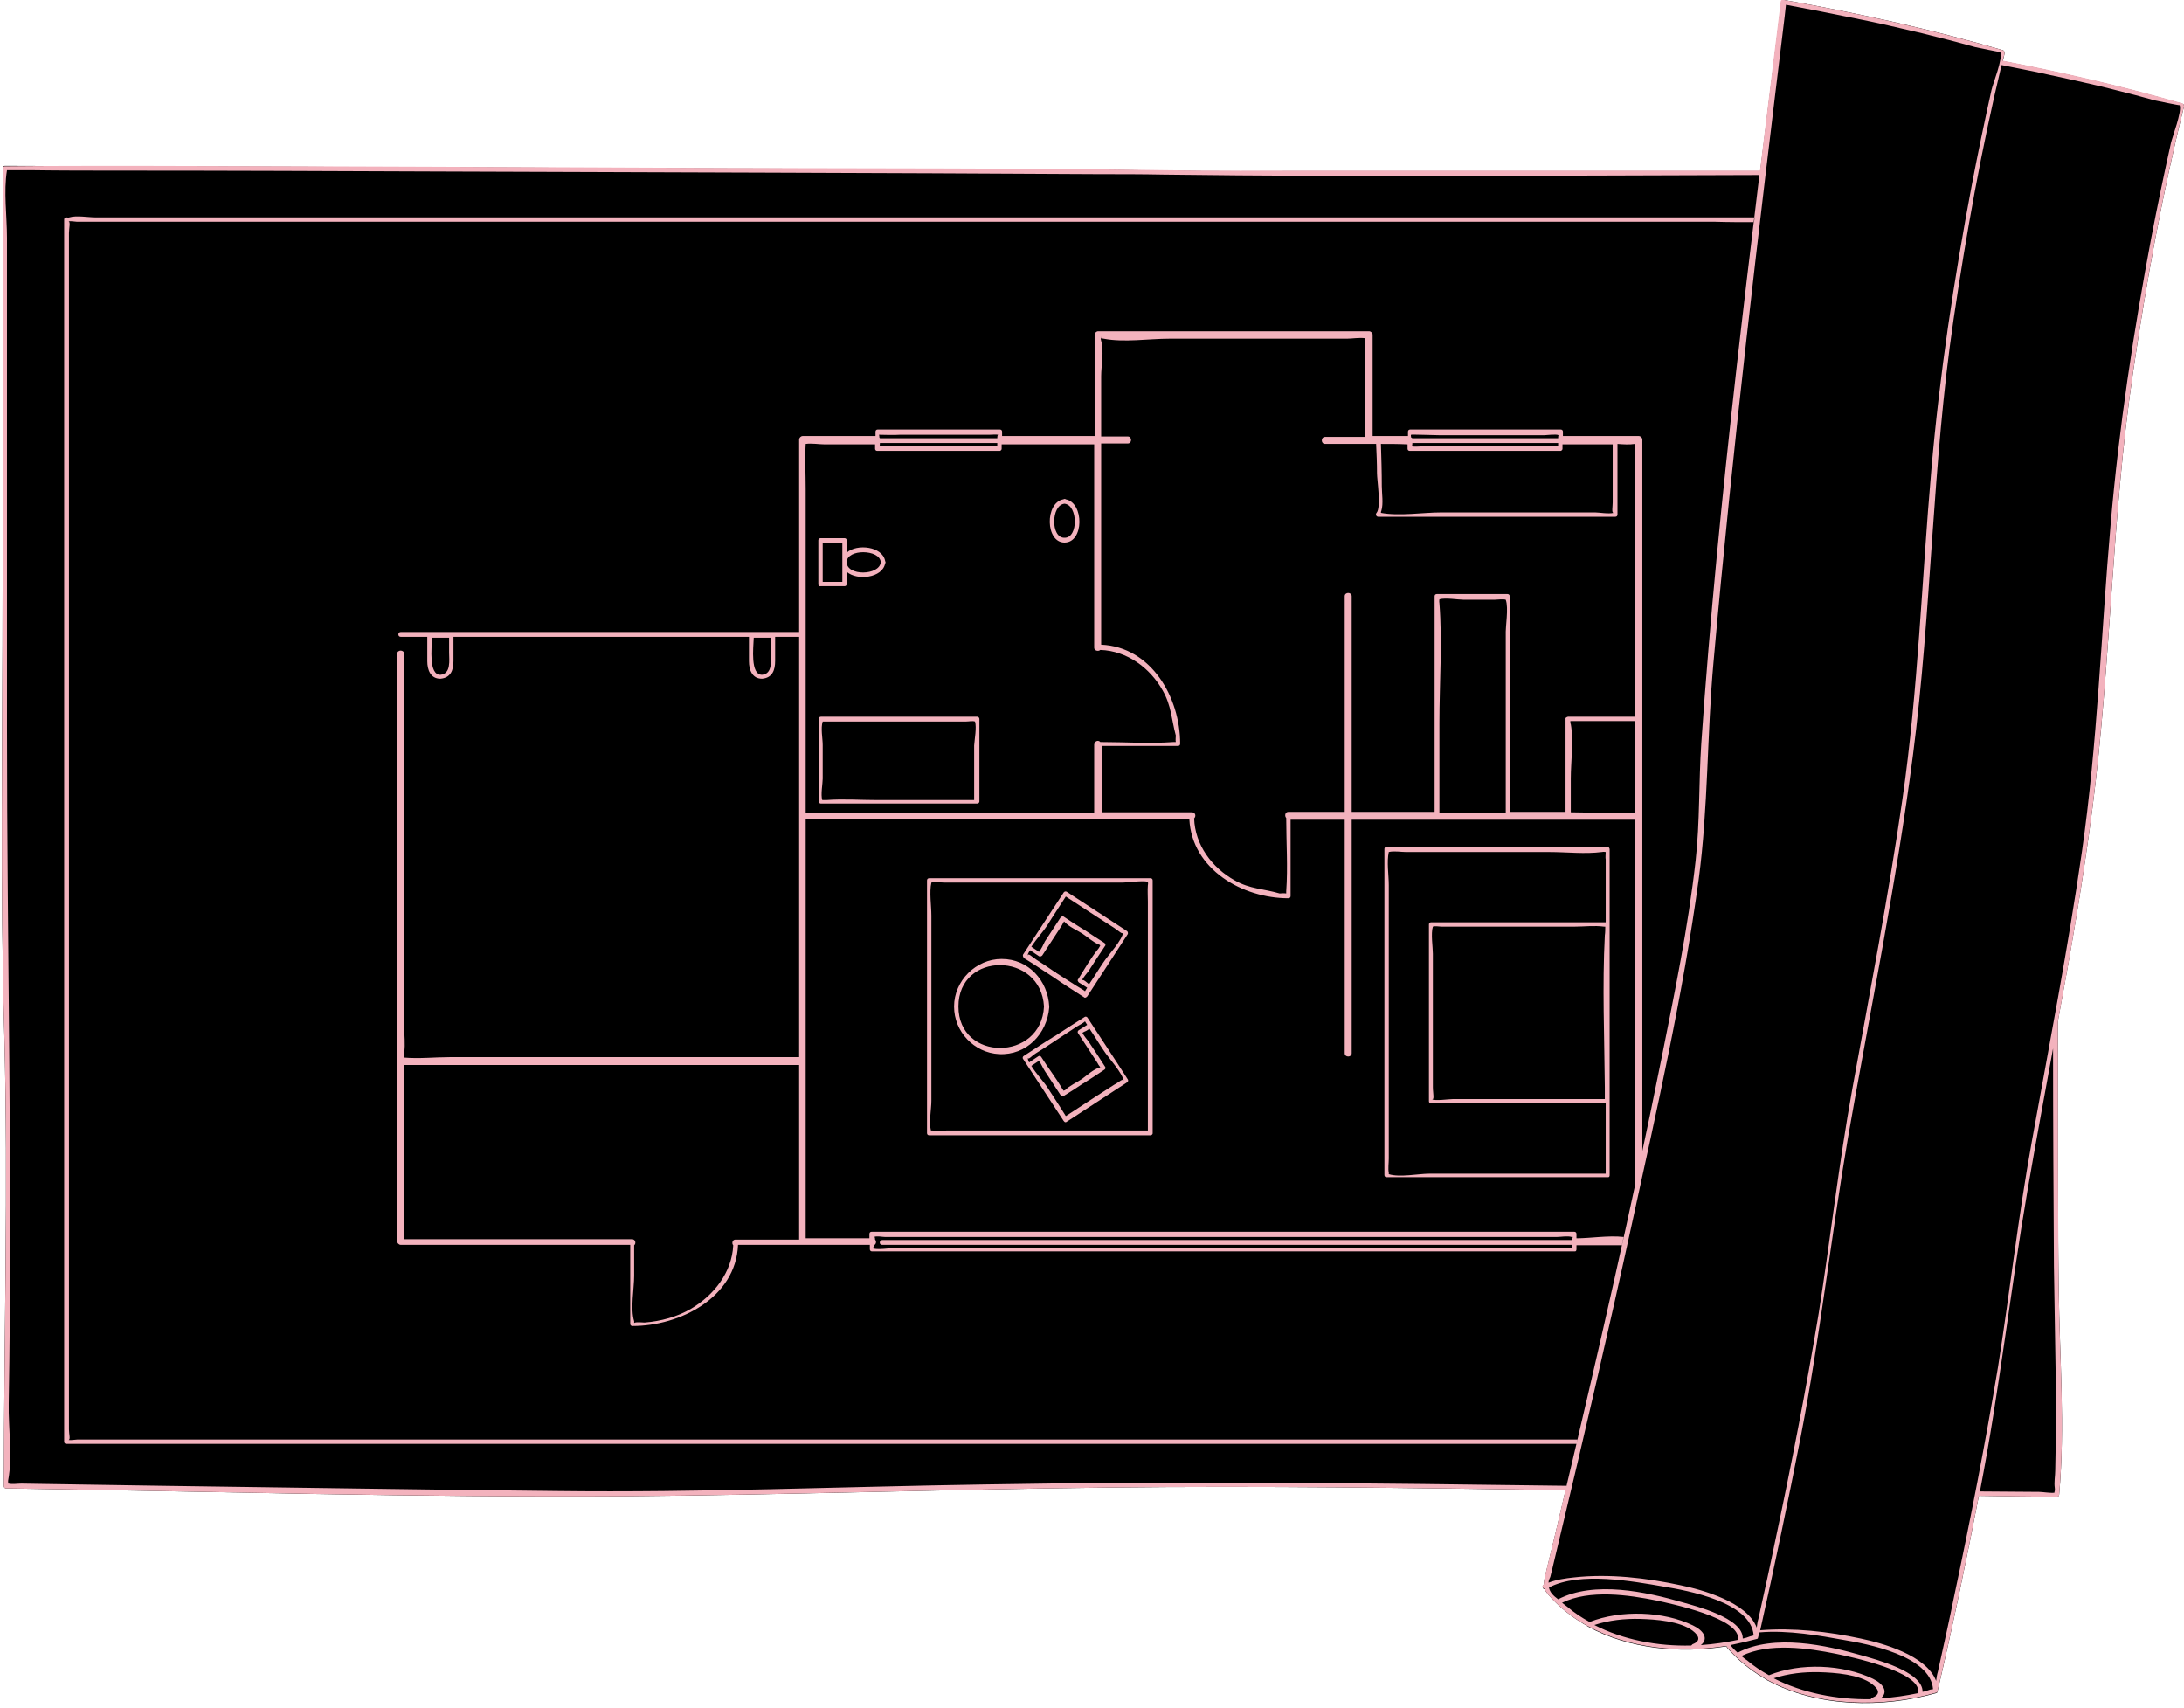 <?xml version="1.0" encoding="UTF-8" standalone="no"?><svg xmlns="http://www.w3.org/2000/svg" xmlns:xlink="http://www.w3.org/1999/xlink" fill="#000000" height="391.4" preserveAspectRatio="xMidYMid meet" version="1" viewBox="-0.4 -0.0 500.4 391.4" width="500.4" zoomAndPan="magnify"><g id="change1_1"><path d="M500,24.4c-5,20.1-8.7,40.6-11.7,61.1c-4.9,33.1-5,66.6-9.3,99.8c-2.1,16.3-4.9,32.5-7.9,48.7 c0,20.5-0.1,41,0.2,61.5c0.2,15.5,1.5,31.4,0.1,46.9c0,0.3-0.2,0.5-0.5,0.5c-6,0-11.9-0.1-17.9-0.2c-2.9,15-6,30-9.5,44.9 c0,0,0,0,0,0c0,0.2-0.2,0.3-0.3,0.3c0,0,0,0,0,0c-12.2,3.5-27.2,3.3-38.6-2.9c-0.1,0-0.2-0.1-0.3-0.2c-2.6-1.5-5.1-3.3-7.2-5.4 c-0.9-0.9-1.6-1.6-2-2.2c-10.6,1.7-22.3,0.6-31.6-4.5c-0.1,0-0.2-0.1-0.3-0.2c-2.6-1.5-5.1-3.3-7.2-5.4c-1.4-1.4-2.1-2.2-2.5-3 c-0.4,0-0.7-0.7-0.2-1c0-0.9,0.3-1.9,0.7-3.6c1.3-5.2,2.5-10.4,3.7-15.5c0.2-0.9,0.4-1.7,0.6-2.6c-34.8-0.5-69.6-1-104.4-0.6 c-37.1,0.4-74.3,1.7-111.4,2C95.3,343.1,48.2,341.7,1,341c-0.3,0-0.5-0.2-0.5-0.5c0-34.4,1-68.7,0.1-103.1 c-1-34.1-0.4-68.2-0.4-102.2c0-32.2,0-64.5,0-96.7c0-0.3,0.2-0.5,0.5-0.5c10.1,0,20.1,0.1,30.2,0.1c45.3,0.1,90.7,0.3,136,0.5 c33.1,0.1,66.2,0,99.3,0.5c11.7,0.2,23.5,0.1,35.2,0.1c33.8,0,67.7,0,101.5,0c1.6-12.9,3.2-25.7,4.8-38.6c0,0,0,0,0-0.1v0 c0-0.1,0-0.1,0.1-0.2c0,0,0.1-0.1,0.1-0.1c0,0,0,0,0,0C408,0,408.2,0,408.4,0c16.9,3,33.7,6.7,50.1,11.5c0.3,0.1,0.4,0.4,0.4,0.7 c-0.1,0.6-0.3,1.2-0.4,1.8c13.9,2.7,27.7,5.9,41.2,9.8C499.9,23.8,500,24.1,500,24.4z" fill="#000000"/></g><g id="change2_1"><path d="M358.3,341.4c-34.8-0.5-69.6-1-104.4-0.6c-37.1,0.4-74.3,1.7-111.4,2C95.3,343.1,48.2,341.7,1,341 c-0.3,0-0.5-0.2-0.5-0.5c0-34.4,1-68.7,0.1-103c-1-34.1-0.4-68.2-0.4-102.2c0-32.2,0-64.5,0-96.7c0-0.3,0.2-0.5,0.5-0.5 C10.8,38,20.8,38,30.9,38c45.3,0.1,90.7,0.3,136,0.5c33.1,0.1,66.2,0,99.3,0.5c11.7,0.2,23.5,0.1,35.2,0.1c33.8,0,67.7,0,101.5,0 c0,0.3-0.1,0.7-0.1,1c-45.5,0.1-91.1,0.5-136.6-0.1c-4.9-0.1-9.9-0.1-14.8-0.1c-50.4-0.3-100.8-0.4-151.2-0.6 c-24.2-0.1-48.4-0.2-72.6-0.2c-7,0-14.1,0-21.1-0.1c-1.7,0-3.3,0-5,0c-0.1,0-0.2,0-0.3,0c0,0,0,0,0,0c-0.8,4.9,0,10.5,0,15.5 c0,10.4,0,20.9,0,31.3c0,26.9,0,53.8,0,80.7c0,51.7,1.3,103.4,0.4,155.1c-0.1,5.6,0.9,12-0.1,17.4c-0.1,0.4,0,0.7,0,0.9 c0,0,0.1,0,0.1,0c0.9,0.2,2,0,2.9,0c10.7,0.2,21.4,0.3,32.1,0.5c30.2,0.4,60.4,0.9,90.6,1.2c32.6,0.4,65.3-1,97.9-1.5 c44.5-0.8,88.9-0.3,133.4,0.3C358.5,340.8,358.4,341.1,358.3,341.4z M401.5,50.9c0-0.4,0.1-0.7,0.1-1.1c-31.4,0-62.7,0-94.1,0 c-42.7,0-85.3,0-128,0c-36.7,0-73.5,0-110.2,0c-12.2,0-24.3,0-36.5,0c-3.8,0-7.5,0-11.3,0c-1.7,0-4.4-0.5-6,0c-0.2,0.1-0.5,0-0.7,0 c-0.3,0-0.5,0.2-0.5,0.5c0,31.7,0,63.3,0,94.9c0,50.2,0,100.4,0,150.6c0,11.5,0,23,0,34.5c0,0.3,0.2,0.5,0.5,0.5 c14.7,0,29.4,0,44.1,0c35.1,0,70.3,0,105.4,0c42.6,0,85.3,0,128,0c22.8,0,45.6,0,68.5,0c0.1-0.3,0.1-0.7,0.2-1c-3.4,0-6.8,0-10.2,0 c-33.4,0-66.8,0-100.2,0c-34.5,0-69.1,0-103.6,0c-28.2,0-56.5,0-84.7,0c-15,0-30,0-45,0c-0.4,0-1.4,0.2-2,0.1 c0.5-0.1,0.1-1.3,0.1-2.4c0-7.4,0-14.8,0-22.2c0-29.4,0-58.9,0-88.3c0-33.8,0-67.7,0-101.5c0-20.7,0-41.4,0-62.1 c0-1.1,0.4-2.6-0.1-2.7c0.6-0.1,1.5,0.1,1.9,0.1c5.3,0,10.5,0,15.7,0c22.3,0,44.6,0,66.9,0c32.3,0,64.5,0,96.8,0 c34.8,0,69.6,0,104.4,0c30.5,0,61,0,91.4,0C395.5,50.9,398.5,50.9,401.5,50.9z M234,218.7c3.1-4.7,6.2-9.5,9.3-14.2 c0-0.1,0.1-0.1,0.1-0.1c0.1-0.2,0.4-0.2,0.6-0.1c4.6,3,9.2,6,13.8,9c0.2,0.1,0.3,0.5,0.2,0.7c-3.1,4.8-6.2,9.5-9.3,14.3 c-0.2,0.2-0.5,0.4-0.7,0.2c-2.3-1.5-4.7-3-7-4.6c0,0,0,0,0,0c-2.3-1.5-4.5-3-6.8-4.4C234,219.2,233.9,218.9,234,218.7z M235.9,216.9 c0.5,0.3,1,0.7,1.5,1c0.1,0.1,0.2,0.1,0.2,0.2c0.6-0.6,1.1-1.8,1.4-2.4c1.2-1.8,2.4-3.7,3.6-5.5c0.2-0.2,0.5-0.4,0.7-0.2 c1.5,1,3,2,4.5,2.9c0.1,0,0.1,0.1,0.2,0.1c1.5,1,3,2,4.6,3c0.2,0.1,0.4,0.5,0.2,0.7c-1.3,1.9-2.5,3.8-3.8,5.8 c-0.3,0.4-1.2,1.4-1.5,2.1c0.3-0.3,1,0.4,1.6,0.9c0,0,0-0.1,0.1-0.1c1.1-1.6,2.1-3.3,3.2-4.9c1.1-1.7,4.4-5.1,4.6-7.1 c-0.1,1-1-0.1-2.1-0.8c-1.4-0.9-2.8-1.8-4.2-2.7c-2.3-1.5-4.6-3-6.9-4.5c-1.4,2.2-2.9,4.4-4.3,6.7 C238.8,213.2,237,215.2,235.9,216.9z M235,219.1c0.1-1,1,0.1,2.1,0.8c1.4,0.9,2.8,1.8,4.2,2.8c0.1,0,0.1,0.1,0.2,0.1 c0,0,0.1,0,0.1,0.1c1.6,1,3.1,2,4.7,3c0.3,0.2,1.4,0.8,1.9,1.2c0.1-0.2,0.3-0.5,0.5-0.8c-0.6-0.4-1.2-0.8-1.9-1.2 c-0.2-0.2-0.4-0.5-0.2-0.7c1.5-2.4,2.9-4.9,4.7-7.1c0.1-0.1,0.3-0.5,0.4-0.7c-0.1-0.1-0.2-0.2-0.3-0.2c-1.3-0.5-2.6-1.7-3.8-2.5 c-1.1-0.7-3.1-1.6-4-2.6c-0.1-0.1-0.2-0.2-0.2-0.2c-0.2,0.3-0.4,0.7-0.5,0.9c-1.5,2.3-3,4.6-4.5,6.9c-0.2,0.2-0.5,0.3-0.7,0.2 c-0.7-0.5-1.4-0.9-2.1-1.4C235.2,218.3,235,218.8,235,219.1z M258,247.3c0.2,0.3,0,0.6-0.2,0.7c-4.6,3-9.2,6-13.8,9 c-0.2,0.2-0.5,0.1-0.6-0.1c0,0-0.1-0.1-0.1-0.1c-3.1-4.7-6.2-9.5-9.3-14.2c-0.2-0.3,0-0.6,0.2-0.7c2.2-1.4,4.4-2.9,6.7-4.3 c0-0.1,0.1-0.1,0.2-0.1c2.3-1.5,4.6-3,7-4.5c0.3-0.2,0.6,0,0.7,0.2C251.8,237.8,255,242.6,258,247.3z M235.4,243.4 c0.7-0.5,1.4-0.9,2.1-1.4c0.3-0.2,0.6,0,0.7,0.2c1.5,2.4,3.3,4.7,4.7,7.1c0.1,0.2,0.3,0.4,0.4,0.6c0.1-0.1,0.3-0.1,0.4-0.2 c1-1,2.6-1.7,3.8-2.5c1.1-0.8,2.6-2.2,4-2.6c0.1,0,0.2-0.1,0.2-0.1c-0.2-0.3-0.5-0.6-0.6-0.9c-1.5-2.3-3-4.6-4.5-6.9 c-0.2-0.3,0-0.6,0.2-0.7c0.6-0.4,1.3-0.8,1.9-1.2c-0.2-0.3-0.4-0.6-0.5-0.8c-0.4,0.4-1.6,1-1.9,1.2c-1.7,1.1-3.3,2.2-5,3.3 c-1.5,1-3,2-4.5,2.9c-0.9,0.6-1.5,1.4-1.7,1C235.1,242.7,235.2,243.1,235.4,243.4z M257.1,247.8c-0.2-1.9-3.6-5.5-4.6-7.1 c-1.1-1.6-2.1-3.3-3.2-4.9c0,0-0.1-0.1-0.1-0.1c-0.3,0.2-0.7,0.5-1,0.6c-0.3,0.1-0.5,0.3-0.6,0.3c0.3,0.7,1.1,1.6,1.4,2 c1.3,1.9,2.5,3.8,3.8,5.8c0.2,0.3,0,0.6-0.2,0.7c-1.5,1-3,2-4.6,3c0,0-0.1,0.1-0.2,0.1c-1.5,1-3,2-4.5,2.9c-0.3,0.2-0.6,0-0.7-0.2 c-1.2-1.8-2.4-3.7-3.6-5.5c-0.4-0.6-0.9-1.8-1.4-2.4c0,0-0.1,0.1-0.2,0.2c-0.5,0.3-1,0.7-1.5,1c1.1,1.8,2.9,3.7,3.6,4.8 c1.4,2.2,2.9,4.4,4.3,6.7c2.3-1.5,4.6-3,6.9-4.5c1.4-0.9,2.8-1.8,4.2-2.7C256.1,247.9,257,246.8,257.1,247.8z M251.8,244.5 C252,244.4,251.9,244.3,251.8,244.5L251.8,244.5z M374.2,268.7c0-27,0-53.9,0-80.9c-21.6,0-43.2,0-64.9,0c0,17.8,0,35.7,0,53.5 c0,1-1.6,1-1.6,0c0-4.4,0-8.7,0-13.1c0-13.5,0-26.9,0-40.4c-4.1,0-8.3,0-12.4,0c0,5.8,0,11.7,0,17.5c0,0.3-0.2,0.5-0.5,0.5 c-10.5,0-22.1-6.6-22.7-18.1c-29.3,0-58.6,0-87.9,0c0,8.4,0,16.9,0,25.3c0,23.6,0,47.1,0,70.7c4.9,0,9.7,0,14.6,0c0-0.3,0-0.6,0-1 c0-0.3,0.2-0.5,0.5-0.5c6.5,0,13.1,0,19.7,0c47.1,0,94.2,0,141.3,0c0.3,0,0.5,0.2,0.5,0.5c0,0.3,0,0.6,0,1c3.2,0,7.4-0.7,10.8-0.3 c-0.1,0.6-0.3,1.3-0.4,1.9c-3.5,0-6.9,0-10.4,0c0,0.3,0,0.6,0,1c0,0.1-0.1,0.2-0.1,0.3c0,0,0,0,0,0c0,0,0,0,0,0 c-0.1,0.1-0.2,0.1-0.3,0.1c-6.6,0-13.1,0-19.7,0c-47.1,0-94.2,0-141.3,0c-0.3,0-0.5-0.2-0.5-0.5c0-0.3,0-0.6,0-1 c-10,0-20.1,0-30.2,0c-0.5,12.1-13.3,18.6-24.2,18.6c-0.3,0-0.5-0.2-0.5-0.5c0-6,0-12.1,0-18.1c-17.5,0-35,0-52.6,0 c-0.4,0-0.8-0.4-0.8-0.8c0-13.8,0-27.6,0-41.4c0,0,0,0,0,0c0-3.9,0-7.8,0-11.7c0-27.2,0-54.4,0-81.5c0-1,1.6-1,1.6,0 c0,12.6,0,25.2,0,37.7c0,15.8,0,31.7,0,47.5c0,2,0.3,4.2,0,6.2c-0.1,0.5-0.1,0.9,0,1.1c3.4,0.3,7.1-0.1,10.4-0.1 c26.7,0,53.4,0,80.1,0c0-26.5,0-53.1,0-79.6c0-5.6,0-11.1,0-16.7c-1.8,0-3.6,0-5.5,0c0,1.8,0,3.7,0,5.5c0,2.1-0.6,3.9-3,4.1 c0,0,0,0,0,0c0,0,0,0,0,0c-2.3,0-3-2.1-3-4c0-1.9,0-3.8,0-5.6c-22.6,0-45.2,0-67.7,0c0,1.8,0,3.7,0,5.5c0,2.1-0.6,3.9-3,4.1 c0,0,0,0,0,0c0,0,0,0,0,0c-2.3,0-3-2.1-3-4c0-1.9,0-3.8,0-5.6c-2.1,0-4.1,0-6.1,0c-0.7,0-0.7-1.1,0-1.1c3.8,0,7.7,0,11.5,0 c26.6,0,53.2,0,79.8,0c0-14.7,0-29.4,0-44.1c0-0.4,0.4-0.8,0.8-0.8c5.6,0,11.1,0,16.7,0c0-0.3,0-0.6,0-1c0-0.3,0.2-0.5,0.5-0.5 c9.3,0,18.7,0,28,0c0.3,0,0.5,0.2,0.5,0.5c0,0.3,0,0.7,0,1c7.1,0,14.1,0,21.2,0c0-7.7,0-15.5,0-23.2c0-0.4,0.4-0.8,0.8-0.8 c20.7,0,41.4,0,62.1,0c0.4,0,0.8,0.4,0.8,0.8c0,7.7,0,15.5,0,23.2c2.7,0,5.4,0,8.1,0c0-0.3,0-0.6,0-1c0-0.3,0.2-0.5,0.5-0.5 c11.5,0,23,0,34.5,0c0.3,0,0.5,0.2,0.5,0.5c0,0.3,0,0.6,0,1c5.8,0,11.6,0,17.4,0c0.4,0,0.8,0.4,0.8,0.8c0,7.6,0,15.1,0,22.7 c0,33.1,0,66.1,0,99.2c0,13.8,0,27.6,0,41.4c-0.6,2.6-1.1,5.2-1.7,7.8C374.2,270.9,374.2,269.8,374.2,268.7z M102.5,149.5 c0-1.1,0-2.3,0-3.4c-1.3,0-2.6,0-3.9,0c-0.1,2.4-0.8,8.5,1.9,8.5C103,154.4,102.5,151.2,102.5,149.5z M176.2,149.5 c0-1.1,0-2.3,0-3.4c-1.3,0-2.6,0-3.9,0c-0.1,2.4-0.8,8.5,1.9,8.5C176.7,154.4,176.2,151.2,176.2,149.5z M182.7,244 c-3.6,0-7.2,0-10.8,0c-26.6,0-53.2,0-79.7,0c0,6.6,0,13.3,0,20c0,6.6-0.1,13.3,0,19.9c0.7,0,1.5,0,2.2,0c3.2,0,6.4,0,9.5,0 c13.5,0,27,0,40.5,0c0.8,0,1,1,0.5,1.4c0,2.3,0,4.6,0,7c0,2.9-0.9,7.6,0,10.4c0,0.1,0,0.3,0,0.4c0.4-0.3,1.9-0.1,2.4-0.1 c3.7-0.3,7.5-1.3,10.7-3.2c5.2-3.1,9.3-8.3,9.6-14.5c-0.4-0.4-0.2-1.4,0.6-1.3c4.8,0,9.7,0,14.5,0c0-7.3,0-14.6,0-21.9 C182.7,256,182.7,250,182.7,244z M199.4,285.9c0.7,0.6,4.5,0,5.3,0c4.1,0,8.2,0,12.2,0c47.6,0,95.2,0,142.8,0c0-0.2,0-0.4,0-0.7 c-5.6,0-11.3,0-16.9,0c-47,0-94.1,0-141.1,0c-0.7,0-0.7-1,0-1.1c6.5,0,13.1,0,19.7,0c46.1,0,92.2,0,138.4,0c0-0.3,0.1-0.6,0.2-0.7 c-0.1,0-0.3,0-0.3,0c-0.9-0.3-2.5,0-3.4,0c-4.5,0-8.9,0-13.4,0c-15.2,0-30.4,0-45.6,0c-28.2,0-56.5,0-84.7,0c-3.4,0-6.8,0-10.2,0 c-0.6,0-2-0.3-2.5,0c0.1-0.1,0.2,0.2,0.2,0.6c0.3,0.3,0.3,0.9-0.1,1.2C199.8,285.7,199.6,286,199.4,285.9z M322.9,100.2 c0.1,0.1,0.2,0.1,0.3,0.2c11.1,0,22.3,0,33.4,0c0-0.5,0.1-0.8,0.1-0.7c-0.5-0.3-2.7,0-3.2,0c-3.9,0-7.7,0-11.6,0 c-4.2,0-8.5,0-12.7,0c-1,0-6.3-0.2-6.3-0.1C322.8,99.7,322.9,99.9,322.9,100.2z M323,102.2c0.5,0.3,2.7,0,3.2,0c3.9,0,7.7,0,11.6,0 c6.3,0,12.5,0,18.8,0c0-0.2,0-0.4,0-0.7c-11.1,0-22.3,0-33.4,0c0,0,0,0,0,0C323.2,102,323.1,102.3,323,102.2z M316,101.7 c0.1,3.2,0.2,6.5,0.2,9.7c0,1.6,0.4,4-0.1,5.6c-0.1,0.2-0.1,0.3-0.1,0.5c4.2,0.8,9.6-0.1,13.8-0.1c8.5,0,17,0,25.5,0 c3.3,0,6.5,0,9.8,0c0.9,0,3.1,0.4,4.2,0.1c-0.5,0-0.2-1.4-0.2-2.4c0-1.9,0-3.8,0-5.6c0-2.6,0-5.1,0-7.7c-0.1,0-0.2,0-0.3,0 c-3.7,0-7.5,0-11.2,0c0,0.3,0,0.6,0,1c0,0.2-0.1,0.3-0.2,0.4c-0.1,0.1-0.2,0.1-0.3,0.1c-11.5,0-23,0-34.5,0c-0.3,0-0.5-0.2-0.5-0.5 c0-0.3,0-0.6,0-1C320.1,101.7,318,101.7,316,101.7z M315.9,117.7C315.9,118,316,117.9,315.9,117.7L315.9,117.7z M251.9,77.4 C252.2,77.2,251.9,77.1,251.9,77.4L251.9,77.4z M201,99.6c0,0,0.1,0.3,0.1,0.7c0.1,0,0.1,0.1,0.1,0.1c9,0,17.9,0,26.9,0 c0-0.5,0.1-0.8,0.2-0.8c-0.4-0.1-1.6,0-2,0c-3.2,0-6.4,0-9.6,0c-3.6,0-7.3,0-10.9,0C204.9,99.7,201,99.6,201,99.6z M228.1,101.5 c-9,0-17.9,0-26.9,0c0,0.4,0,0.7-0.2,0.7c0.5,0.1,1.9-0.1,2.2-0.1c3.1,0,6.2,0,9.3,0c5.2,0,10.4,0,15.6,0 C228.1,102,228.1,101.7,228.1,101.5z M251.7,170c5.6,0,11.2,0.4,16.8,0c0.1,0,0.3,0,0.5,0c-0.1-0.3,0-1.3,0-1.5c-1-3.7-1-6.8-3-10.3 c-2.9-5.2-8.2-9.1-14.3-9.3c-0.4,0.4-1.4,0.2-1.4-0.5c0-15.5,0-31.1,0-46.6c-7.1,0-14.1,0-21.2,0c0,0.3,0,0.6,0,1 c0,0.2-0.1,0.3-0.2,0.4c-0.1,0.1-0.2,0.1-0.3,0.1c-9.3,0-18.7,0-28,0c-0.3,0-0.5-0.2-0.5-0.5c0-0.3,0-0.6,0-1c-3.9,0-7.7,0-11.6,0 c-1.2,0-2.9-0.3-4.3-0.1c-0.2,3.4,0,6.9,0,10.3c0,24.8,0,49.5,0,74.3c22,0,44.1,0,66.1,0c0-5.2,0-10.5,0-15.7 C250.4,169.7,251.3,169.5,251.7,170z M344.6,137.4C344.6,137.3,344.6,137.3,344.6,137.4c-0.7-0.2-1.9,0-2.5,0c-2.4,0-4.8,0-7.2,0 c-1.2,0-4.1-0.5-5.5-0.1c0,0.1-0.1,0.4,0,0.9c0.7,9,0,18.4,0,27.4c0,6.9,0,13.8,0,20.7c5.1,0,10.1,0,15.2,0c0-8.3,0-16.6,0-24.8 c0-5.3,0-10.6,0-15.9C344.5,143.4,345.3,139.4,344.6,137.4z M358.9,164.2c5.1,0,10.2,0,15.3,0c0-2.6,0-5.2,0-7.8c0-15.3,0-30.6,0-46 c0-2.8,0.2-5.8,0-8.7c-1.3,0.2-2.7,0.1-4,0c0,5.4,0,10.8,0,16.2c0,0.3-0.2,0.5-0.5,0.5c-18.1,0-36.2,0-54.3,0 c-0.5,0-0.7-0.6-0.4-0.9c1.1-1.3,0.1-7.5,0.1-9.1c0-2.2-0.1-4.5-0.2-6.7c-3.9,0-7.8,0-11.7,0c-1,0-1-1.6,0-1.6c3.1,0,6.1,0,9.2,0 c0-6.2,0-12.3,0-18.5c0-1.2-0.2-2.7,0-3.9c0-0.1,0-0.1,0-0.2c-1.3-0.2-3,0.1-4.2,0.1c-13.5,0-27.1,0-40.7,0c-4.7,0-10.4,0.9-15,0 c-0.2,0-0.4-0.1-0.7-0.1c0,0.1,0,0.3,0.1,0.6c0.7,2.3,0,5.7,0,8.1c0,4.6,0,9.2,0,13.8c2,0,4,0,6.1,0c1,0,1,1.6,0,1.6c-2,0-4,0-6.1,0 c0,15.4,0,30.7,0,46.1c11.5,0.5,18.1,12.1,18.1,22.7c0,0.3-0.2,0.5-0.5,0.5c-5.8,0-11.7,0-17.5,0c0,5.1,0,10.1,0,15.2 c6.9,0,13.8,0,20.7,0c0.8,0,1,0.9,0.5,1.4c0.2,6.1,4.1,11.3,9.3,14.2c3.5,2,6.6,1.9,10.3,3c0.1,0,1.1-0.1,1.5,0c0-0.2,0-0.4,0-0.5 c0.4-5.5,0-11.2,0-16.8c-0.4-0.4-0.3-1.4,0.5-1.4c4.3,0,8.6,0,12.9,0c0-16.5,0-33,0-49.4c0-1,1.6-1,1.6,0c0,4.4,0,8.7,0,13.1 c0,12.1,0,24.2,0,36.3c6.3,0,12.6,0,19,0c0-16.5,0-33,0-49.4c0-0.3,0.2-0.5,0.5-0.5c5.4,0,10.8,0,16.2,0c0.3,0,0.5,0.2,0.5,0.5 c0,16.5,0,33,0,49.4c4.3,0,8.5,0,12.8,0c0-7.2,0-14.3,0-21.5C358.4,164.4,358.7,164.2,358.9,164.2z M374.2,186.2c0-7,0-14,0-21 c-3.1,0-6.2,0-9.4,0c-1.7,0-3.5,0-5.2,0c-0.1,0-0.2,0-0.2,0c0,0.3,0,0.6,0.1,0.7c0.7,3.9,0,8.5,0,12.5c0,2.6,0,5.2,0,7.7 C364.4,186.2,369.3,186.2,374.2,186.2z M263.2,201.2c0.3,0,0.5,0.2,0.5,0.5c0,19.3,0,38.6,0,57.9c0,0.1,0,0.2-0.1,0.3 c-0.1,0.1-0.2,0.2-0.4,0.2c-16.9,0-33.8,0-50.7,0c-0.3,0-0.5-0.2-0.5-0.5c0-19.3,0-38.6,0-57.9c0-0.3,0.2-0.5,0.5-0.5 C229.4,201.2,246.3,201.2,263.2,201.2z M262.6,202c-1.5-0.3-4.6,0.2-5.7,0.2c-9.6,0-19.2,0-28.8,0c-4,0-8,0-12,0 c-0.9,0-2.2-0.2-3.1,0c-0.5,2.2,0,5.3,0,7.6c0,4.5,0,9.1,0,13.6c0,9.6,0,19.2,0,28.8c0,1.8-0.6,5-0.1,6.8c0.1,0,0.2,0,0.4,0 c1,0.1,2.1,0,3.1,0c15.4,0,30.8,0,46.2,0c0-17.5,0-34.9,0-52.4c0-1.3-0.1-2.6,0-3.8C262.7,202.4,262.6,202.1,262.6,202z M368.4,194.6c0,5.7,0,11.3,0,17c0,0,0,0.1,0,0.1c0,13.5,0,27,0,40.5c0,0,0,0.1,0,0.1c0,5.7,0,11.3,0,17c0,0.1-0.1,0.3-0.1,0.3 c0,0,0,0,0,0c0,0,0,0,0,0c-0.1,0.1-0.2,0.1-0.3,0.1c-16.9,0-33.8,0-50.7,0c-0.3,0-0.5-0.2-0.5-0.5c0-24.9,0-49.8,0-74.7 c0-0.3,0.2-0.5,0.5-0.5c16.9,0,33.8,0,50.7,0C368.2,194.1,368.4,194.3,368.4,194.6z M367.4,212.3c-0.1,0-0.2,0-0.3,0 c-2.2-0.3-4.5,0-6.7,0c-7.3,0-14.6,0-21.8,0c-2.9,0-5.8,0-8.8,0c-0.5,0-1.4-0.2-1.9,0c-0.5,1.6,0,4.7,0,6.2c0,3.3,0,6.6,0,9.9 c0,6.9,0,13.8,0,20.7c0,1.4,0.5,3.2-0.4,2.7c0.9,0.5,4,0,5,0c11.6,0,23.2,0,34.8,0c0-0.9,0-1.8,0-2.7c-0.1-11.6-0.6-23.2,0-34.8 C367.4,213.6,367.4,212.9,367.4,212.3z M367.5,195.2c-0.2,0-0.4-0.1-0.9,0c-3.8,0.5-8.1,0-12,0c-5.9,0-11.8,0-17.7,0 c-5,0-10.1,0-15.1,0c-1.2,0-2.8-0.3-4,0c0,0,0,0,0,0c-0.5,2.3,0,5.3,0,7.6c0,5,0,9.9,0,14.9c0,11.7,0,23.5,0,35.2 c0,4.2,0,8.3,0,12.5c0,1.1-0.2,2.3,0,3.3c0,0.1,0,0.2,0,0.3c2.4,0.8,6.9-0.1,9.2-0.1c5.7,0,11.4,0,17.2,0c7.7,0,15.5,0,23.3,0 c0-5.4,0-10.7,0-16.1c-13.3,0-26.6,0-40,0c-0.3,0-0.5-0.2-0.5-0.5c0-13.5,0-27,0-40.5c0-0.3,0.2-0.5,0.5-0.5c13.3,0,26.6,0,40,0 c0-1.2,0-2.3,0-3.5c0-3.6,0-7.3,0-10.9C367.4,196.5,367.5,195.7,367.5,195.2z M228.5,241.5c-5.7-0.3-10.3-5.1-10.3-10.9 c0-5.9,5-10.9,10.9-10.9c6.2,0,10.6,5,10.9,10.9c0,0.1,0,0.1,0,0.2C239.5,236.9,234.8,241.8,228.5,241.5z M238.8,230.6 c-0.7-12.6-19.6-12.7-19.6,0C219.2,243.3,238.2,243.2,238.8,230.6z M187.1,133.9c0-3.4,0-6.7,0-10.1c0-0.2,0.1-0.3,0.1-0.4 c0,0,0,0,0,0c0,0,0,0,0.1,0c0.1-0.1,0.2-0.1,0.3-0.1c1.8,0,3.7,0,5.5,0c0.3,0,0.5,0.2,0.5,0.5c0,0.9,0,1.9,0,2.8 c2.4-2.1,8.2-1.4,8.8,1.9c0,0.1,0.1,0.2,0.1,0.3c0,0.1,0,0.2-0.1,0.3c-0.6,3.3-6.4,4-8.8,1.9c0,0.9,0,1.9,0,2.8 c0,0.3-0.2,0.5-0.5,0.5c-1.8,0-3.7,0-5.5,0C187.3,134.4,187.1,134.1,187.1,133.9z M193.6,128.8c0,3.2,7.5,3.1,7.8,0 C201.2,125.8,193.6,125.7,193.6,128.8z M188.1,133.3c1.5,0,3,0,4.5,0c0-3,0-6,0-9c-1.5,0-3,0-4.5,0 C188.1,127.3,188.1,130.3,188.1,133.3z M243.5,124.3c-4.4,0-4.5-9.1-0.3-9.9c0.1,0,0.2-0.1,0.3-0.1c0.1,0,0.2,0,0.3,0.1 C248,115.2,248,124.3,243.5,124.3z M243.5,115.4c-3.1,0.3-3.2,7.9,0,7.8C246.7,123.3,246.6,115.7,243.5,115.4z M224,164.7 c0,6.3,0,12.6,0,18.9c0,0.2-0.1,0.3-0.2,0.4c-0.1,0.1-0.2,0.1-0.3,0.1c-11.9,0-23.9,0-35.8,0c-0.3,0-0.5-0.2-0.5-0.5 c0-6.3,0-12.6,0-18.9c0-0.3,0.2-0.5,0.5-0.5c11.9,0,23.9,0,35.8,0C223.7,164.2,224,164.4,224,164.7z M223,165.3 C223,165.3,223,165.3,223,165.3c-0.6-0.2-1.4,0-2,0c-9.1,0-18.2,0-27.3,0c-1.7,0-3.4,0-5,0c-0.3,0-0.5,0-0.6,0c-0.5,1.5,0,3.9,0,5.4 c0,2.6,0,5.1,0,7.7c0,1.1-0.5,3.7-0.1,4.9c0.1,0,0.4,0,0.9,0c3.9-0.3,7.9,0,11.8,0c7.4,0,14.7,0,22.1,0c0-4.2,0-8.4,0-12.5 C222.9,169.3,223.4,166.7,223,165.3z M500,24.4c-5,20.1-8.7,40.6-11.7,61.1c-4.9,33.1-5,66.6-9.3,99.8c-2.1,16.4-4.9,32.6-7.9,48.8 c0,20.5,0,41,0.2,61.4c0.2,15.5,1.5,31.4,0.1,46.9c0,0.3-0.2,0.5-0.5,0.5c-6,0-11.9-0.1-17.9-0.2c-2.9,15-6,30-9.5,44.8c0,0,0,0,0,0 c0,0.2-0.2,0.3-0.3,0.3c0,0,0,0,0,0c-12.2,3.5-27.2,3.3-38.6-2.9c-0.1,0-0.2-0.1-0.3-0.2c-2.6-1.5-5.1-3.3-7.2-5.4 c-0.9-0.9-1.6-1.6-2-2.2c-10.6,1.7-22.2,0.6-31.6-4.5c-0.2,0-0.3-0.1-0.4-0.2c-2.6-1.5-5-3.2-7.2-5.4c-1.4-1.4-2.1-2.2-2.4-3 c-0.4,0-0.7-0.7-0.2-1c0,0,0,0,0,0c0-0.9,0.3-1.9,0.7-3.6c1.3-5.2,2.5-10.4,3.7-15.5c8-33.7,15.8-67.5,22.6-101.5 c3-15,6.1-30,7.8-45.2c1-8.9,0.7-18,1.3-26.9c3.9-56.8,11.3-113.4,18.2-169.9c0,0,0,0,0-0.1v0c0-0.1,0-0.1,0.1-0.2 c0,0,0.1-0.1,0.1-0.1c0,0,0,0,0,0C408,0,408.2,0,408.4,0c16.9,3,33.6,6.7,50.1,11.5c0.3,0.1,0.4,0.4,0.4,0.7 c-0.2,0.8-0.4,1.6-0.6,2.4c0-0.2,0.1-0.5,0.2-0.7c13.9,2.7,27.7,5.9,41.2,9.8C499.9,23.8,500,24.1,500,24.4z M354.4,362.6 c1.8-0.7,3.9-1,5.8-1.2c8-0.9,16.6,0.1,24.5,1.8c4.8,1,15.2,3.8,17.4,9.7c0.1-0.7,0.2-1.5,0.4-2.1c1.3-5.9,2.6-11.7,3.8-17.6 c3.7-17.4,7.1-34.8,10-52.3c2.7-17.1,4.6-34.3,7.7-51.4c4-22.1,8.3-44.3,11.5-66.5c3.6-25,4.4-50.1,6.6-75.2 c1.9-22,5.2-43.8,9.3-65.5c1.4-7.3,2.9-14.5,4.5-21.7c0.3-1.4,2.7-7.3,2-8.7c0,0.1-5.2-1-5.7-1.1c-1.5-0.4-2.9-0.8-4.4-1.2 c-2.6-0.7-5.2-1.3-7.9-2c-5.1-1.2-10.2-2.4-15.3-3.4c-5.3-1.1-10.5-2.1-15.8-3.1c-0.1,0.9-0.2,1.8-0.3,2.7 c-6,49.2-11.9,98.5-16.3,147.9c-1.5,16.5-1.2,33.4-3.4,49.8c-3.6,26.5-9.6,52.8-15.3,78.9c-5.3,24.3-10.9,48.4-16.7,72.6 c-0.7,2.8-1.3,5.6-2,8.3C354.5,361.9,354.4,362.2,354.4,362.6z M356.6,366.4c8.3-4.3,20.2-1.7,28.5,0.7c2.7,0.8,13.9,3.5,13.8,8.3 c0.6-0.1,1.2-0.3,1.7-0.5c0.5-0.1,0.7-0.2,0.8-0.2c-0.6-7.7-15.2-10.3-20.6-11.2c-7-1.2-19.2-3.5-26.3,0.2 C354.7,364.8,355.5,365.6,356.6,366.4C356.6,366.4,356.6,366.4,356.6,366.4z M387.4,373.6c-2.9-2.2-8.5-2.6-12-2.7 c-3.5-0.1-7.2,0.3-10.5,1.4c6.6,3.4,14.5,4.9,22.2,4.7c0.1-0.1,0.2-0.2,0.3-0.3C389.3,376,389,374.8,387.4,373.6z M397.8,375.7 C397.8,375.7,397.8,375.6,397.8,375.7c0.9-5-15.9-8.4-18.6-9c-6.4-1.3-15.4-2.6-21.7,0.5c0.4,0.3,0.8,0.6,1.3,1 c1.5,1.3,3.2,2.4,5,3.4c7.2-2.8,16.9-2.5,23.7,0.8c2.5,1.2,3.6,3.1,1.8,4.5C392.2,376.7,395,376.3,397.8,375.7z M428.5,385.8 c-2.9-2.2-8.5-2.6-12-2.7c-3.5-0.1-7.2,0.3-10.5,1.4c6.6,3.4,14.5,4.9,22.2,4.8c0.1-0.1,0.2-0.3,0.3-0.3 C430.5,388.2,430.2,387.1,428.5,385.8z M420.3,378.9c-6.4-1.3-15.4-2.6-21.7,0.5c0.4,0.3,0.8,0.7,1.3,1c1.5,1.3,3.2,2.4,5,3.4 c7.2-2.9,16.9-2.5,23.8,0.8c2.5,1.2,3.6,3.1,1.8,4.5c2.9-0.2,5.8-0.6,8.6-1.2c0,0,0,0,0-0.1C439.9,382.9,423.1,379.5,420.3,378.9z M442.5,387c-0.6-7.7-15.2-10.4-20.6-11.3c-5-0.9-12.7-2.3-19.2-1.7c-0.1,0.4-0.2,0.8-0.3,1.2c0,0,0,0,0,0c0,0.2-0.2,0.3-0.3,0.3 c0,0,0,0,0,0c-1.9,0.5-4,1-6,1.4c0.4,0.6,0.9,1.1,1.6,1.7c0,0,0,0,0.1,0c8.3-4.3,20.2-1.7,28.5,0.7c2.7,0.8,13.9,3.6,13.8,8.3 c0.6-0.1,1.1-0.3,1.7-0.5C442.2,387,442.4,387,442.5,387z M470.2,290.1c-0.1-16.6-0.2-33.3-0.2-49.9c-2,10.9-4,21.8-5.9,32.8 c-3.9,22.8-6.4,45.7-10.8,68.4c0,0.1,0,0.2-0.1,0.3c4.5,0,9,0.1,13.6,0.1c0.7,0,2.5,0.3,3.5,0.2c0-0.2,0.2-0.5,0.1-1.1 c-0.2-1.3,0.1-2.8,0.1-4C470.9,321.2,470.4,305.6,470.2,290.1z M499,24.1c0,0.1-5.2-1-5.7-1.1c-1.5-0.4-2.9-0.8-4.4-1.2 c-2.6-0.7-5.2-1.3-7.9-2c-5.1-1.2-10.2-2.3-15.3-3.4c-2.5-0.5-5-1-7.5-1.5c-4.6,19.2-8.1,38.7-11,58.3c-4.9,33.1-5,66.6-9.3,99.8 c-3.8,29.4-9.8,58.5-14.9,87.7c-3.9,22.8-6.4,45.7-10.8,68.4c-2.9,14.8-6,29.7-9.3,44.4c7.6-0.6,15.6,0.3,23,1.9 c4.8,1,15.1,3.8,17.3,9.7c0.1-0.7,0.2-1.5,0.4-2.1c1.3-5.8,2.6-11.7,3.8-17.6c3.7-17.4,7.1-34.8,10-52.3c2.7-17.1,4.6-34.3,7.7-51.4 c4-22.2,8.3-44.3,11.5-66.5c3.6-25,4.4-50.1,6.6-75.2c1.9-22,5.2-43.8,9.3-65.5c1.4-7.3,2.9-14.5,4.5-21.7 C497.3,31.4,499.6,25.5,499,24.1z" fill="#f3b2bd"/></g></svg>